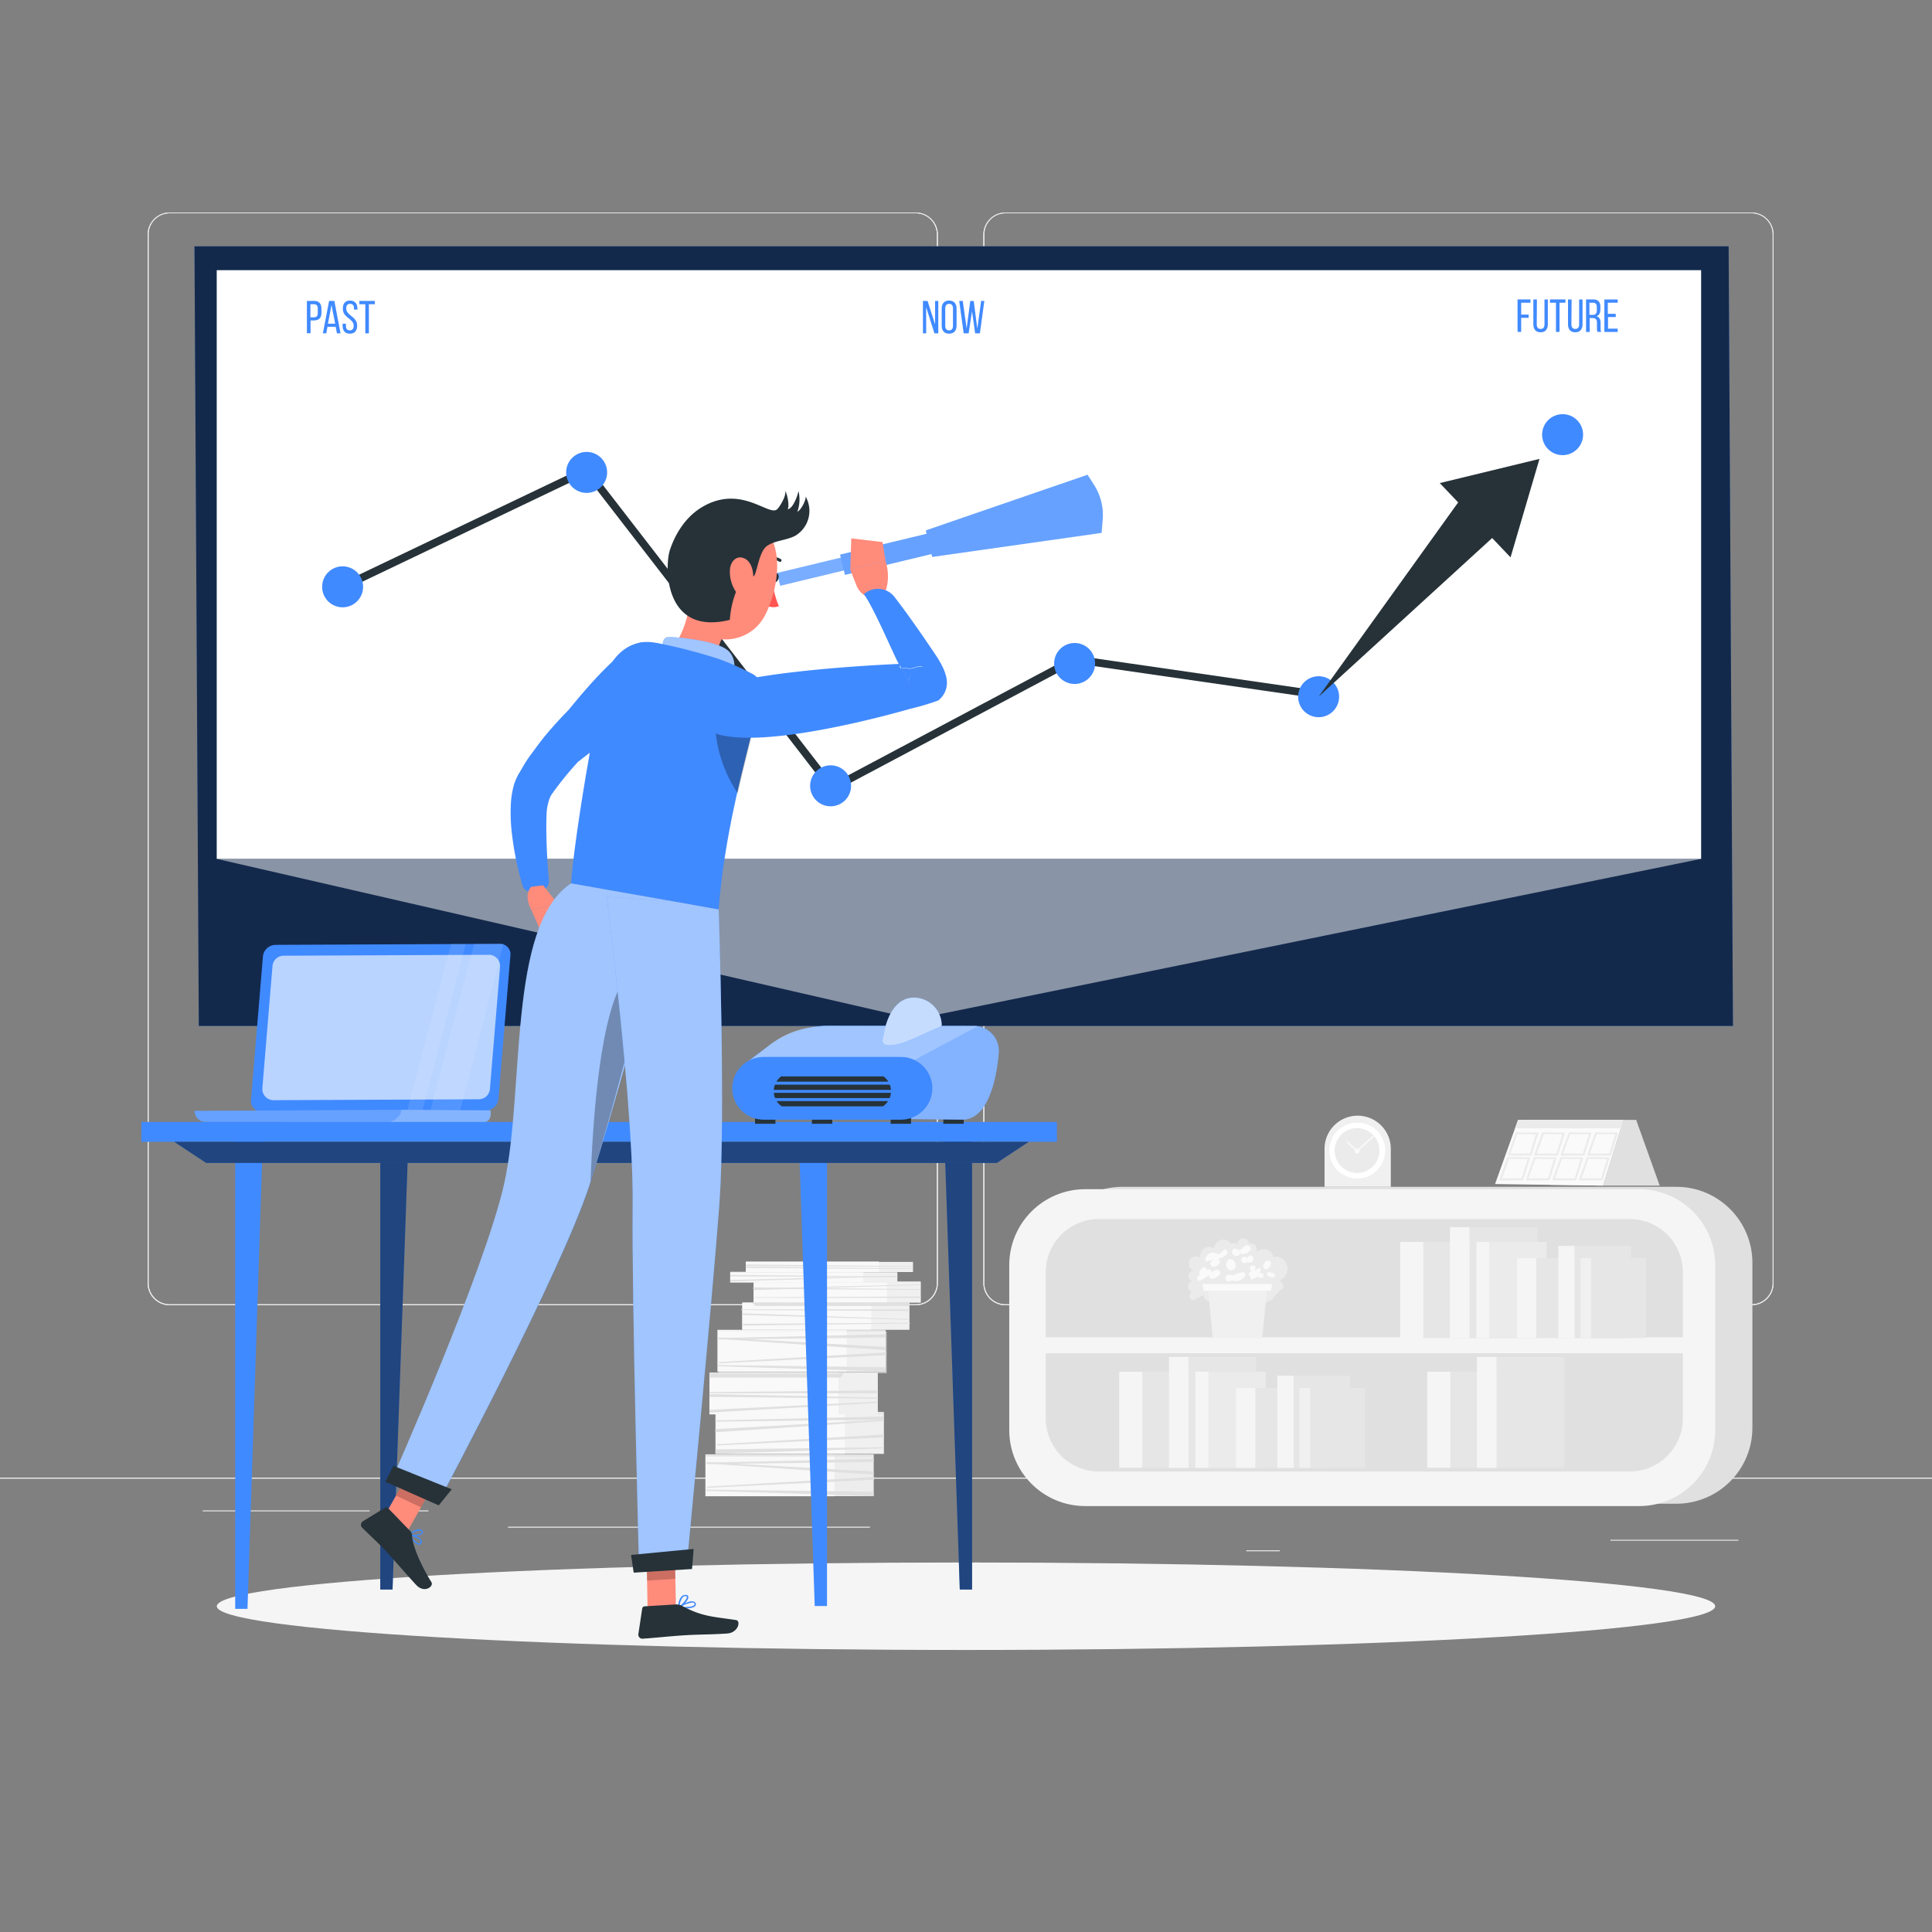 <svg xmlns="http://www.w3.org/2000/svg" data-bbox="0 55 500 372.01" data-type="ugc" viewBox="0 0 500 500"><rect x="0" y="0" width="500" height="500" fill="#808080" stroke="none"/><defs><clipPath id="a"><path d="M225.81 287.15H205a4.77 4.77 0 0 1-4.76-4.76 4.77 4.77 0 0 1 4.76-4.76h20.83a4.77 4.77 0 0 1 4.76 4.76 4.77 4.77 0 0 1-4.78 4.76z"/></clipPath></defs><path fill="#ebebeb" d="M237 337.8H43.91a5.71 5.71 0 0 1-5.7-5.71V60.66a5.71 5.71 0 0 1 5.7-5.66H237a5.71 5.71 0 0 1 5.71 5.71v271.38a5.71 5.71 0 0 1-5.71 5.71zM43.91 55.2a5.46 5.46 0 0 0-5.45 5.46v271.43a5.46 5.46 0 0 0 5.45 5.46H237a5.47 5.47 0 0 0 5.46-5.46V60.66A5.47 5.47 0 0 0 237 55.2zm409.4 282.6h-193.1a5.72 5.72 0 0 1-5.71-5.71V60.66a5.72 5.72 0 0 1 5.71-5.66h193.1a5.71 5.71 0 0 1 5.69 5.66v271.43a5.71 5.71 0 0 1-5.69 5.71zM260.21 55.2a5.47 5.47 0 0 0-5.46 5.46v271.43a5.47 5.47 0 0 0 5.46 5.46h193.1a5.47 5.47 0 0 0 5.46-5.46V60.66a5.47 5.47 0 0 0-5.46-5.46zM500 382.4v.25H0v-.25h500z"/><path fill="#ebebeb" d="M237 337.8H43.91a5.71 5.71 0 0 1-5.7-5.71V60.66a5.71 5.71 0 0 1 5.7-5.66H237a5.71 5.71 0 0 1 5.71 5.71v271.38a5.71 5.71 0 0 1-5.71 5.71zM43.91 55.2a5.46 5.46 0 0 0-5.45 5.46v271.43a5.46 5.46 0 0 0 5.45 5.46H237a5.47 5.47 0 0 0 5.46-5.46V60.66A5.47 5.47 0 0 0 237 55.2zm409.4 282.6h-193.1a5.72 5.72 0 0 1-5.71-5.71V60.66a5.72 5.72 0 0 1 5.71-5.66h193.1a5.71 5.71 0 0 1 5.69 5.66v271.43a5.71 5.71 0 0 1-5.69 5.71zM260.21 55.2a5.47 5.47 0 0 0-5.46 5.46v271.43a5.47 5.47 0 0 0 5.46 5.46h193.1a5.47 5.47 0 0 0 5.46-5.46V60.66a5.47 5.47 0 0 0-5.46-5.46zM500 382.4v.25H0v-.25h500zm-50.1 16.09v.25h-33.12v-.25h33.12zm-118.68 2.72v.25h-8.69v-.25h8.69zm84.56-12v.25h-19.19v-.25h19.19zm-320.13 1.68v.25H52.46v-.25h43.19zm129.5 4.22v.25h-93.68v-.25h93.68z"/><path fill="#e0e0e0" d="M453.52 326.82v42.67c0 10.863-8.807 19.67-19.67 19.67H290.49c-10.863 0-19.67-8.807-19.67-19.67v-42.67c0-10.863 8.807-19.67 19.67-19.67h143.36c10.863 0 19.67 8.807 19.67 19.67z"/><path fill="#f5f5f5" d="M443.89 327.43v42.67c0 10.863-8.807 19.67-19.67 19.67H280.86c-10.863 0-19.67-8.807-19.67-19.67v-42.67c0-10.863 8.807-19.67 19.67-19.67h143.36c10.863 0 19.67 8.807 19.67 19.67z"/><path fill="#e0e0e0" d="M284.38 315.49h137.4a13.74 13.74 0 0 1 13.74 13.74v16.86H270.64v-16.86a13.74 13.74 0 0 1 13.74-13.74zm-13.74 34.73h164.87v16.86a13.74 13.74 0 0 1-13.74 13.74H284.38a13.74 13.74 0 0 1-13.74-13.74v-16.86z"/><path fill="#e6e6e6" d="M391.73 321.41v24.87h-23.37v-24.87h23.37z"/><path fill="#f5f5f5" d="M368.36 321.41v24.87h-5.99v-24.87h5.99z"/><path fill="#e6e6e6" d="M397.85 317.58v28.71H380.3v-28.71h17.55z"/><path fill="#f5f5f5" d="M380.31 317.58v28.71h-5.08v-28.71h5.08z"/><path fill="#ebebeb" d="M400.27 321.41v24.87h-14.8v-24.87h14.8z"/><path fill="#f5f5f5" d="M385.47 321.41v24.87h-3.38v-24.87h3.38z"/><path fill="#e6e6e6" d="M416.99 325.62v20.67h-19.41v-20.67h19.41z"/><path fill="#f5f5f5" d="M397.58 325.62v20.67h-4.97v-20.67h4.97z"/><path fill="#e6e6e6" d="M422.08 322.43v23.85H407.5v-23.85h14.58z"/><path fill="#f5f5f5" d="M407.51 322.43v23.85h-4.22v-23.85h4.22z"/><path fill="#e6e6e6" d="M425.97 325.62v20.67H411.8v-20.67h14.17z"/><path fill="#f0f0f0" d="M411.8 325.62v20.67h-2.81v-20.67h2.81z"/><path fill="#e6e6e6" d="M319.01 355v24.87h-23.37V355h23.37z"/><path fill="#f5f5f5" d="M295.64 355v24.87h-5.99V355h5.99z"/><path fill="#e6e6e6" d="M325.13 351.17v28.71h-17.55v-28.71h17.55z"/><path fill="#f5f5f5" d="M307.58 351.17v28.71h-5.07v-28.71h5.07z"/><path fill="#e6e6e6" d="M398.73 355v24.87h-23.37V355h23.37z"/><path fill="#f5f5f5" d="M375.36 355v24.87h-5.99V355h5.99z"/><path fill="#e6e6e6" d="M404.85 351.17v28.71H387.3v-28.71h17.55z"/><path fill="#f5f5f5" d="M387.3 351.17v28.71h-5.07v-28.71h5.07z"/><path fill="#ebebeb" d="M327.55 355v24.87h-14.8V355h14.8z"/><path fill="#f5f5f5" d="M312.75 355v24.87h-3.38V355h3.38z"/><path fill="#e6e6e6" d="M344.28 359.21v20.67h-19.41v-20.67h19.41z"/><path fill="#f5f5f5" d="M324.87 359.21v20.67h-4.97v-20.67h4.97z"/><path fill="#e6e6e6" d="M349.36 356.03v23.85h-14.58v-23.85h14.58z"/><path fill="#f5f5f5" d="M334.8 356.03v23.85h-4.22v-23.85h4.22z"/><path fill="#e6e6e6" d="M353.25 359.21v20.67h-14.17v-20.67h14.17z"/><path fill="#f0f0f0" d="M339.08 359.21v20.67h-2.81v-20.67h2.81z"/><path fill="#ebebeb" d="M182.57 387.2v-10.82h43.53v10.82h-43.53z"/><path fill="#fff" d="M182.7 387.24v-10.82h43.53v10.82H182.7z" opacity=".1" style="isolation:isolate"/><path fill="#fff" d="M182.57 387.24v-10.82h33.41v10.82h-33.41z" opacity=".6" style="isolation:isolate"/><path fill="#e0e0e0" d="m182.78 385.83 43.32 1.34-.05-1.1-43.3-.56.03.32zm43.32-5.01-43.26-2.43v.36l43.26 2.89v-.82z" style="isolation:isolate"/><path fill="#e0e0e0" d="m226.1 377.55-43.26.99v.36l43.26-.53v-.82zm.12 5.4-43.26 2.1v-.31l43.26-2.51v.72zm-43.55-6.43 43.26.04v.35h-43.26v-.39z" style="isolation:isolate"/><path fill="#e0e0e0" d="M185.68 354.97v-10.82h43.53v10.82h-43.53z"/><path fill="#fff" d="M185.95 355.4v-10.82h43.53v10.82h-43.53z" opacity=".5" style="isolation:isolate"/><path fill="#fff" d="M185.69 355.01v-10.82h33.41v10.82h-33.41z" opacity=".6" style="isolation:isolate"/><path fill="#e0e0e0" d="m185.9 353.59 43.32 1.34-.05-1.09-43.3-.57.03.32zm43.32-5.01-43.25-2.43v.36l43.25 2.9v-.83z" style="isolation:isolate"/><path fill="#e0e0e0" d="m229.22 345.31-43.25.99v.36l43.25-.52v-.83zm.12 5.4-43.26 2.11v-.32l43.26-2.51v.72z" style="isolation:isolate"/><path fill="#e0e0e0" d="M185.15 376.22V365.4h43.53v10.82h-43.53z"/><path fill="#fff" d="M185.28 376.28v-10.82h43.53v10.82h-43.53z" opacity=".5" style="isolation:isolate"/><path fill="#fff" d="M218.65 365.45v10.82h-33.41v-10.82h33.41z" opacity=".6" style="isolation:isolate"/><path fill="#e0e0e0" d="m228.49 374.54-43.3.56-.04 1.1 43.32-1.35.02-.31zm-43.07-8.99 43.26.03v.36h-43.26v-.39zm-.27 5.12 43.25-2.89v-.37l-43.25 2.44v.82zm43.53-4.09-43.26.99v.35l43.26-.52v-.82zm.12 5.39-43.26 2.11v-.32l43.26-2.51v.72z" style="isolation:isolate"/><path fill="#e0e0e0" d="m227.17 355.2-43.51.22-.07 10.6h43.58V355.2z"/><path fill="#fff" d="M183.64 366.03v-10.82h43.53v10.82h-43.53z" opacity=".5" style="isolation:isolate"/><path fill="#fff" d="M217 355.2v10.82h-33.41V355.2H217z" opacity=".6" style="isolation:isolate"/><path fill="#e0e0e0" d="M218.31 355.42h-34.65v1.1h33.91l.74-1.1zm8.61 4.43-43.26.41v.31h43.26v-.72zm-43.26 5.01 43.26-2.11v.32l-43.26 2.51v-.72zm0-4.07 43.26.87v.3l-43.26-.45v-.72z" style="isolation:isolate"/><path fill="#e0e0e0" d="M238.28 331.66v5.45h-43.25v-5.45h43.25z"/><path fill="#fff" d="M238.28 331.66v5.45h-43.25v-5.45h43.25z" opacity=".5" style="isolation:isolate"/><path fill="#fff" d="M229.5 331.66v5.45h-34.47v-5.45h34.47z" opacity=".6" style="isolation:isolate"/><path fill="#e0e0e0" d="m238.31 335.52-43.26.22v.15h43.26v-.37zm-43.26-2.04 43.26-1.1v.17l-43.26 1.31v-.38z" style="isolation:isolate"/><path fill="#e0e0e0" d="m194.91 333.19 43.26.44v.17l-43.26-.24v-.37z" style="isolation:isolate"/><path fill="#e0e0e0" d="M232.23 329.26v2.63h-43.25v-2.63h43.25z"/><path fill="#fff" d="M232.23 329.28v2.6h-43.25v-2.6h43.25z" opacity=".5" style="isolation:isolate"/><path fill="#fff" d="M223.45 329.11v2.77h-34.47v-2.77h34.47z" opacity=".6" style="isolation:isolate"/><path fill="#e0e0e0" d="m189 331.26 43.25-1.11v.17L189 331.63v-.37z" style="isolation:isolate"/><path fill="#e0e0e0" d="m189 329.94 43.25.44v.17l-43.25-.24v-.37z" style="isolation:isolate"/><path fill="#e0e0e0" d="M236.26 326.57v2.63h-43.25v-2.63h43.25z"/><path fill="#fff" d="M236.26 326.6v2.6h-43.25v-2.6h43.25z" opacity=".5" style="isolation:isolate"/><path fill="#fff" d="M227.48 326.43v2.77h-34.47v-2.77h34.47z" opacity=".6" style="isolation:isolate"/><path fill="#e0e0e0" d="m193.03 327.76 43.27.53-.01.16-43.27-.32.01-.37zm0-.51 43.25.45v.17l-43.25-.24v-.38z" style="isolation:isolate"/><path fill="#e0e0e0" d="M235.35 337.11v7.02H192.1v-7.02h43.25z"/><path fill="#fff" d="M235.35 337.11v7.02H192.1v-7.02h43.25z" opacity=".5" style="isolation:isolate"/><path fill="#fff" d="M225.48 337.11v7.02H192.1v-7.02h33.38z" opacity=".6" style="isolation:isolate"/><path fill="#e0e0e0" d="m235.08 339.29-43.25-.25v-.19h43.25v.44zm-42.95 1.02 43.25 1.26v-.19l-43.25-1.5v.43zm43.25-3.2h-40.8l.91.87h39.89v-.87zm-43.1 5.93 43.25-.52v-.19l-43.25.27v.44z" style="isolation:isolate"/><path fill="#ebebeb" d="M318.82 322.17a2.51 2.51 0 0 0-2.67-1.33 2.65 2.65 0 0 0-2 2.3 2.23 2.23 0 0 0-2.53-.06 2.51 2.51 0 0 0-1 2.45 1.86 1.86 0 0 0-2.71.55 2.08 2.08 0 0 0 .83 2.77 1.34 1.34 0 0 0 .06 2.67 1.46 1.46 0 0 0-1.33 1.27 1.52 1.52 0 0 0 1 1.58 1.21 1.21 0 0 0-.29 1.88 1.09 1.09 0 0 0 1.72-.55.36.36 0 0 0 .57.09.4.4 0 0 0-.11-.6.67.67 0 0 0 1.15-.29 1.64 1.64 0 0 0 2.22 1.76 1 1 0 0 0 .66 1.35 2.3 2.3 0 0 0 1.62-.31 3.54 3.54 0 0 1 1.58-.53 4.79 4.79 0 0 1 1.41.39 4.25 4.25 0 0 0 4.31-1.14 1.83 1.83 0 0 0 3.07-.47 1.39 1.39 0 0 0 1.21 1.1 1.36 1.36 0 0 0 1.31-.95v.79a13.38 13.38 0 0 1 3.26-3.63 1.73 1.73 0 0 0-1.19-1.84 3.23 3.23 0 0 0 .07-6.13 1.53 1.53 0 0 0-1.47.2.93.93 0 0 0 0 1.4 3 3 0 0 0-1.27-3.34 2.63 2.63 0 0 0-3.33.72 1.68 1.68 0 0 0 0-1.85 1.47 1.47 0 0 0-1.66-.56 1.67 1.67 0 0 0-1.81-1.36 1.73 1.73 0 0 0-1.35 1.85.85.85 0 0 0-1.53-.29c-.39-.12.2.11.2.11z"/><path fill="#fafafa" d="M319.12 330.15a1.53 1.53 0 0 0-1.15-.27 1.05 1.05 0 0 0-.83.78.82.82 0 0 0 .55.94c.48.11 1-.28 1.44-.21a3.65 3.65 0 0 1 .5.15 2.45 2.45 0 0 0 2-.7 2.27 2.27 0 0 0 .55-.52.72.72 0 0 0 .06-.72.93.93 0 0 0-.95-.31 3.73 3.73 0 0 0-1.94.81l.05-.34zm10.13-.6a2.1 2.1 0 0 0-.61-.32.63.63 0 0 0-.63.18.64.64 0 0 0 .17.84 1.85 1.85 0 0 0 .89.3c.32.05.73.06.89-.22a.58.58 0 0 0-.15-.65 1.85 1.85 0 0 0-.63-.31zm-16.01-5.27a2.22 2.22 0 0 0-1.29 1.55.53.53 0 0 0 .14.58.58.58 0 0 0 .43 0l1.86-.44a2.6 2.6 0 0 0-.84.44.9.9 0 0 0-.31.85.86.86 0 0 0 .86.58 1.86 1.86 0 0 0 1-.41 1.28 1.28 0 0 0 .64-.95c0-.4-.49-.76-.8-.51a6.54 6.54 0 0 0 2-.91 1.76 1.76 0 0 0 .58-.54.75.75 0 0 0 .06-.75c-.64-1.15-1.44.54-1.83.69-.74.29-1.56-.57-2.5-.18zm-2.88 4.92a.6.6 0 0 0 .16.64.39.39 0 0 0 .59-.12 2.1 2.1 0 0 0-1.11.63c-.26.35-.2 1 .22 1.09a1 1 0 0 0 .77-.17 14.33 14.33 0 0 0 1.91-1.27c-.18.42.26.9.72.94a2.24 2.24 0 0 0 1.29-.45c.49-.29 1-.74.91-1.29a.94.94 0 0 0-1.2-.56 2.79 2.79 0 0 0-1.16.89c.26-.38-.11-.94-.56-1a1.37 1.37 0 0 0-1.16.53c.51-.28.63-1-.06-1.1-.45-.05-1.21.87-1.32 1.24zm14.15-1.65a.77.77 0 0 0-1 .51.78.78 0 0 0 .61.92 1.22 1.22 0 0 0-.79.41.62.62 0 0 0-.16.46.56.56 0 0 0 .55.43 1.71 1.71 0 0 0 .72-.21 1.47 1.47 0 0 0-.71.21.46.46 0 0 0-.1.65.59.59 0 0 0 .59.07 3.07 3.07 0 0 0 1.22-.68 1.16 1.16 0 0 0 1 .42.7.7 0 0 0 .58-.83.74.74 0 0 0-.63-.45 1.88 1.88 0 0 0-.81.12 1.53 1.53 0 0 0 .65-.71c.1-.31-.11-.73-.44-.71s-.55.53-.84.71c-.32-.33.35-1.03-.44-1.32zM317.9 326a1.5 1.5 0 0 0-.53 1.34 1.54 1.54 0 0 0 .8 1.37 1.26 1.26 0 0 0 1.63-1 1.79 1.79 0 0 0-1-1.79 1 1 0 0 0-.9.08zm4.69-.58.17.15a.84.84 0 1 0-1.23 1.13.88.88 0 0 0 1.23-.09 1.24 1.24 0 0 0 1.46-.27A1 1 0 0 0 324 325a.77.77 0 0 0-1.12.66l-.2-.22zm5.16.83a2.68 2.68 0 0 0-.79 1.13.91.91 0 0 0 .53 1.13c.44.12.87-.25 1.12-.64a1.4 1.4 0 0 0 .28-1.17c-.13-.4-.7-.63-1-.33zm-7.44-2.71a.77.77 0 0 0-1.06-.29.91.91 0 0 0-.32 1.09 1.14 1.14 0 0 0 .95.69c.51.06 1.11-.35 1-.85a1.1 1.1 0 0 0 1 .37 2.64 2.64 0 0 0 1-.38c.43-.25.88-.63.84-1.12a.87.87 0 0 0-.81-.72 1.45 1.45 0 0 0-1.07.4c-.23.2-.43.44-.68.62a.87.87 0 0 1-.87.12z"/><path fill="#f0f0f0" d="M326.67 346.28h-12.81l-1.25-12.9h15.31l-1.25 12.9z"/><path fill="#fafafa" d="M328.91 334.04h-17.42l-.31-1.72h18.05l-.32 1.72z"/><path fill="#e0e0e0" d="M429.53 306.84h-14.7l4.61-14.84.67-2.17h3.33l6.09 17.01z"/><path fill="#e0e0e0" d="m420.11 289.83-.67 2.17-4.61 14.84-13.59-.2-4.37-14.64-.67-2.17h23.91z"/><path fill="#fafafa" d="m420.11 289.83-.67 2.17-4.61 14.84-27.91-.41 5.95-16.6h27.24z"/><path fill="#ebebeb" d="m420.11 289.83-.67 2.17H392.1l.77-2.17h27.24zm-23.81 9.22h-6.13l2.14-6 5.86.07zm-5.42-.5h5.05l1.56-5-4.83-.05zm12.27.5H397l2.13-6 5.87.07zm-5.42-.5h5.06l1.56-5-4.83-.05zm12.27.5h-6.13l2.14-6 5.86.07zm-5.42-.5h5.05l1.56-5-4.83-.05zm12.29.5h-6.13l2.14-6 5.86.07zm-5.42-.5h5.05l1.56-5-4.83-.05zm-17.29 6.91H388l2.14-6 5.86.07zm-5.42-.5h5.05l1.56-5-4.83-.06zm12.26.5h-6.13l2.14-6 5.86.07zm-5.43-.5h5.06l1.56-5-4.83-.06zm12.3.5h-6.13l2.14-6 5.86.07zm-5.42-.5h5.06l1.55-5-4.83-.06zm12.28.5h-6.13l2.14-6 5.86.07zm-5.42-.5h5.05l1.56-5-4.83-.06z"/><path fill="#f0f0f0" d="M359.94 307.15h-17.15v-9.84a8.57 8.57 0 0 1 8.57-8.57 8.58 8.58 0 0 1 8.58 8.57z"/><path fill="#fff" d="M358.49 297.77a7.23 7.23 0 1 1-14.46 0 7.23 7.23 0 0 1 14.46 0z"/><path fill="#ebebeb" d="M357 297.77a5.8 5.8 0 1 1-5.8-5.81 5.8 5.8 0 0 1 5.8 5.81z"/><path fill="#fafafa" d="M351.84 297.9a.63.63 0 1 1-.63-.63.63.63 0 0 1 .63.63z"/><path fill="#fafafa" d="m351.14 298.13-2.65-2.5.26-.27 2.4 2.26 4.31-3.81.25.28-4.57 4.04z"/><path fill="#ebebeb" d="M110.89 390.89v.25h-6.33v-.25h6.33z"/><path fill="#f5f5f5" d="M443.89 415.69c0 6.252-86.808 11.32-193.89 11.32-107.082 0-193.89-5.068-193.89-11.32 0-6.252 86.808-11.32 193.89-11.32 107.082 0 193.89 5.068 193.89 11.32z"/><path fill="#408aff" d="M448.49 265.52H51.45L50.33 63.75h397.04l1.12 201.77z"/><path d="M448.49 265.52H51.45L50.33 63.75h397.04l1.12 201.77z" opacity=".7"/><path fill="#fff" d="M440.25 69.92v152.35H56.09V69.92h384.16z"/><path fill="#fff" d="M56.09 222.27h384.15l-203.49 41.5-180.66-41.5z" opacity=".5"/><path fill="#263238" d="m215.12 205.25-63.6-82.29-62.42 29.82-.86-1.81 63.88-30.51 63.55 82.23 62.26-33.09 63.47 9.19-.28 1.98-62.83-9.09-63.17 33.57z"/><path fill="#408aff" d="M93.97 151.87a5.3 5.3 0 1 1-10.6 0 5.3 5.3 0 0 1 10.6 0zm63.15-29.61a5.3 5.3 0 1 1-5.3-5.3 5.3 5.3 0 0 1 5.3 5.3zm63.14 81.11a5.3 5.3 0 1 1-5.29-5.3 5.29 5.29 0 0 1 5.29 5.3zm63.15-31.66a5.3 5.3 0 1 1-5.3-5.3 5.29 5.29 0 0 1 5.3 5.3zm63.15 8.6a5.3 5.3 0 1 1-5.3-5.3 5.3 5.3 0 0 1 5.3 5.3zm63.14-67.82a5.3 5.3 0 1 1-5.29-5.3 5.29 5.29 0 0 1 5.29 5.3z"/><path fill="#263238" d="m390.93 144.24-4.76-5-44.91 41.06 36.11-50.28-4.76-5 25.81-6.26-7.49 25.48z"/><path fill="#408aff" d="M81.31 77.88c1.32 0 1.88.78 1.88 2.05v1c0 1.34-.62 2-2 2h-.82v3.31h-.94v-8.36zm-.08 4.24c.7 0 1-.32 1-1.13v-1.11c0-.77-.28-1.15-1-1.15h-.9v3.39zm3.52 2.46-.32 1.69h-.87l1.61-8.39h1.36l1.6 8.39h-.93l-.33-1.69zm.12-.8h1.87l-.95-4.85zm7.63-3.89v.23h-.89v-.28c0-.75-.28-1.2-1-1.2s-1 .45-1 1.19c0 1.88 2.82 2.06 2.82 4.43 0 1.27-.61 2.09-1.89 2.09s-1.88-.82-1.88-2.09v-.48h.87v.52c0 .76.31 1.2 1 1.2s1-.44 1-1.2c0-1.87-2.81-2-2.81-4.41 0-1.29.6-2.1 1.86-2.1s1.92.83 1.92 2.1zm2.04 6.38v-7.54H93v-.85h4v.85h-1.53v7.54zm145.16 0h-.84v-8.39h1.19l1.95 6.06v-6.06h.83v8.39h-1l-2.15-6.79zm4.01-6.37c0-1.28.63-2.11 1.92-2.11s1.93.83 1.93 2.11v4.34c0 1.28-.64 2.11-1.93 2.11s-1.92-.83-1.92-2.11zm.92 4.39c0 .77.33 1.21 1 1.21s1-.44 1-1.21v-4.44c0-.75-.31-1.21-1-1.21s-1 .46-1 1.21zm6.05 1.98h-1.28l-1.16-8.39h.92l1 7.14.94-7.13h.9l.92 7.15 1-7.16h.82l-1.14 8.39h-1.24l-.8-5.7zm144.93-4.86v.85h-1.93v3.64h-.94v-8.4h3.34v.85h-2.4v3.06zm2.1 2.51c0 .75.3 1.21 1 1.21s1-.46 1-1.21V77.5h.87v6.37c0 1.27-.59 2.12-1.88 2.12s-1.87-.85-1.87-2.12V77.5h.92zm4.97 1.98v-7.55h-1.55v-.85h4v.85h-1.53v7.55zm4-1.98c0 .75.3 1.21 1 1.21s1-.46 1-1.21V77.5h.88v6.37c0 1.27-.59 2.12-1.89 2.12s-1.87-.85-1.87-2.12V77.5h.93zm5.62-6.42c1.32 0 1.87.67 1.87 1.92v.68c0 .93-.32 1.5-1 1.73.77.23 1.06.85 1.06 1.75v1.31a2.2 2.2 0 0 0 .16 1h-.94a2.17 2.17 0 0 1-.16-1v-1.33c0-1-.44-1.25-1.22-1.25h-.66v3.59h-.94v-8.4zm-.24 4c.75 0 1.19-.24 1.19-1.15v-.85c0-.75-.28-1.15-1-1.15h-.91v3.11zm6.09-.28v.84h-2v3h2.51v.85h-3.45V77.5h3.45v.85h-2.56v2.87zM126.57 284.48l-58.93.27 3.1-37.38 58.94-.26-3.11 37.37z"/><path fill="#408aff" d="m125.77 287.41-58.07.26a2.69 2.69 0 0 1-2.74-3l3.09-37.14a3.32 3.32 0 0 1 3.23-3l58.07-.26a2.69 2.69 0 0 1 2.74 3L129 284.41a3.33 3.33 0 0 1-3.23 3z"/><g opacity=".7"><path fill="#408aff" d="m126.57 284.48-58.93.27 3.1-37.38 58.94-.26-3.11 37.37z"/><path fill="#fff" d="m123.92 284.49-53.12.24a2.9 2.9 0 0 1-2.9-3.14L70.52 250a2.9 2.9 0 0 1 2.88-2.66l53.11-.24a2.9 2.9 0 0 1 2.9 3.14l-2.62 31.58a2.89 2.89 0 0 1-2.87 2.67z" opacity=".9"/></g><path fill="#fff" d="m116.76 244.29-11.32 43.11 3.87-.02 11.19-43.1-3.74.01zm5.97-.02-11.31 43.1 7.68-.03 11.19-43.1-7.56.03z" opacity=".1" style="isolation:isolate"/><path fill="#408aff" d="m107.35 287.2 19.6.17c.25 2.28-.75 3.1-2 3.09l-71.74-.11a2.85 2.85 0 0 1-2.85-2.86z"/><path fill="#fff" d="M127 287.37c.25 2.28-.75 3.1-2 3.09h-24.84c1.64 0 3.71-1.59 3.71-3.22z" opacity=".2"/><path fill="#fff" d="m107.35 287.2 19.6.17c.25 2.28-.75 3.1-2 3.09l-71.74-.11a2.85 2.85 0 0 1-2.85-2.86z" opacity=".2"/><path fill="#408aff" d="M60.87 294.04v122.34h3.18l4-122.34h-7.18zm37.54 4v113.34h3.18l4-113.34h-7.18z"/><path d="M98.41 298.04v113.34h3.18l4-113.34h-7.18z" opacity=".5"/><path fill="#408aff" d="M251.57 294.04v117.34h-3.18l-4-117.34h7.18z"/><path d="M251.57 294.04v117.34h-3.18l-4-117.34h7.18z" opacity=".5"/><path fill="#408aff" d="M214.03 298.04v117.6h-3.18l-4-117.6h7.18zm59.5-7.68v5.13H36.59v-5.13h236.94z"/><path fill="#408aff" d="M257.95 300.98H53.37l-8.3-5.49h221.18l-8.3 5.49z"/><path d="M257.95 300.98H53.37l-8.3-5.49h221.18l-8.3 5.49z" opacity=".5"/><path fill="#263238" d="M249.41 288.74v2.09h-5.28v-2.09h5.28z"/><path fill="#408aff" d="m249.07 289.77-39.91-.43c-4.91 0-6.51-9.27-6.51-12.85a11 11 0 0 1 11-11H252a6.53 6.53 0 0 1 6.51 6.5s-.81 17.78-9.44 17.78z"/><g opacity=".5"><path fill="#fff" d="m249.07 289.77-39.91-.43c-4.91 0-6.51-9.27-6.51-12.85a11 11 0 0 1 11-11H252a6.53 6.53 0 0 1 6.51 6.5s-.81 17.78-9.44 17.78z" opacity=".7"/></g><path fill="#408aff" d="m253.08 265.6-38.83-.08a25.11 25.11 0 0 0-15.14 5l-4.69 3.48a1.38 1.38 0 0 0 .86 2.48l38.9-1z"/><path fill="#fff" d="m253.08 265.6-38-.08c-6.23 0-11.4 1.25-16.67 5.52L193.2 275a.9.9 0 0 0 .56 1.62l39.77-.71z" opacity=".5"/><path fill="#263238" d="M200.68 288.74v2.09h-5.28v-2.09h5.28zm35.1 0v2.09h-5.28v-2.09h5.28zm-20.38 0v2.09h-5.28v-2.09h5.28z"/><path fill="#408aff" d="M233.18 289.77h-35.56a8.14 8.14 0 0 1-8.12-8.12 8.14 8.14 0 0 1 8.12-8.11h35.56a8.13 8.13 0 0 1 8.11 8.11 8.14 8.14 0 0 1-8.11 8.12z"/><g fill="#263238" clip-path="url(#a)"><path d="M233.29 278.58v1.36h-34.56v-1.36h34.56zm0 2.13v1.36h-34.56v-1.36h34.56zm0 2.12v1.36h-34.56v-1.36h34.56zm0 2.13v1.36h-34.56v-1.36h34.56z"/></g><path fill="#408aff" d="m243.71 265.38-.22.22-6.4 2.88c-6.19 2.87-9.57 2.58-8.52 0 0 0 1.11-10.3 7.94-10.3a7.21 7.21 0 0 1 7.2 7.2z"/><path fill="#fff" d="m243.71 265.38-.22.22-6.4 2.88c-6.19 2.87-9.57 2.58-8.52 0 0 0 1.11-10.3 7.94-10.3a7.21 7.21 0 0 1 7.2 7.2z" opacity=".7"/><path fill="#408aff" d="m227.863 141.854.793 3.296-26.737 6.434-.793-3.296 26.737-6.434z"/><path fill="#fff" d="m227.863 141.854.793 3.296-26.737 6.434-.793-3.296 26.737-6.434z" opacity=".3"/><path fill="#408aff" d="m257.464 133.896 1.261 5.24-40.047 9.637-1.26-5.24 40.046-9.637z"/><path fill="#fff" d="m257.464 133.896 1.261 5.24-40.047 9.637-1.26-5.24 40.046-9.637z" opacity=".2"/><path fill="#408aff" d="m285.08 137.91-43.83 6.22-1.65-6.86 41.86-14.4 1.7 2.67a14.41 14.41 0 0 1 2.21 9z"/><path fill="#fff" d="m285.08 137.91-43.83 6.22-1.65-6.86 41.86-14.4 1.7 2.67a14.41 14.41 0 0 1 2.21 9z" opacity=".2"/><path fill="#408aff" d="M170.83 182.13c-6.71 4.63-16.41 11.12-21.07 14.92h-.06a85.07 85.07 0 0 0-6.17 7.48l-.85 1.2-.08.11-.1.2a3.82 3.82 0 0 0-.21.46 14.17 14.17 0 0 0-.7 2.65c-.32 2-.33 9.84.46 18.72a2.38 2.38 0 0 1-2 2.56l-2.17.36a2.36 2.36 0 0 1-2.66-1.64 80.61 80.61 0 0 1-2.69-13 45.46 45.46 0 0 1-.32-8.08 21.89 21.89 0 0 1 .79-4.89 7.24 7.24 0 0 1 .31-.93l.26-.66.34-.71c.27-.54.4-.74.57-1l.52-.88a35.05 35.05 0 0 1 2.15-3.4c.77-1 1.54-2.1 2.35-3.16 1.65-2.2 3.46-4.24 5.29-6.24.78-.85 1.57-1.67 2.38-2.49 6.17-7.61 15.26-17.76 19.69-17.52 7.22.33 10.22 8.81 3.97 15.94z"/><path fill="#ff8b7b" d="M137.46 229.5c-2.08 2.25 0 5.93 0 5.93l6.77-1.69-3.68-4.62z"/><path fill="#ff8b7b" d="m144.23 233.74-6.73 1.71 2.42 5.46 5.02-1.12-.71-6.05z"/><path fill="#263238" d="M201 148.31c.42.11.64.7.47 1.37s-.61 1.11-1.07 1-.63-.72-.46-1.37.61-1.11 1.06-1z"/><path fill="#ff5652" d="M198.34 156.67a3.87 3.87 0 0 0 3.24.21 23.42 23.42 0 0 1-1.67-6.32z"/><path fill="#263238" d="M198.29 144.92a.39.39 0 0 1 .22-.51 3.87 3.87 0 0 1 3.56.29l.08.06a.39.39 0 0 1-.53.57 3.14 3.14 0 0 0-2.83-.19.33.33 0 0 1-.24 0 .36.36 0 0 1-.26-.22z"/><path fill="#ff8b7b" d="M188.28 162.83c-2.7 4-4.56 8.68 1.25 12.49 0 0 4 8-7.64 3.77-10.59-3.81-10.07-10.15-10.07-10.15 5.36-2.36 6.67-11.71 7.6-17.81z"/><path fill="#408aff" d="M189.58 175.74s1.76-5.06-1.34-7.52-13-3.37-15.1-3.37c-1.9 0-1.75 2.11-1.59 4z"/><path fill="#fff" d="M189.58 175.74s1.76-5.06-1.34-7.52-13-3.37-15.1-3.37c-1.9 0-1.75 2.11-1.59 4z" opacity=".5"/><path d="M166 187.19c-4.42 4.34-8.24 7.34-8.24 7.34l-.5-.61L168.31 179z" opacity=".3" style="isolation:isolate"/><path fill="#408aff" d="m186 235.38-12.41-2.21-15.56-2.74-10.24-1.81c.28-5.23 3.15-27 8.31-51.6 1.43-6.8 6.7-12 13.51-10.67h.19a143.81 143.81 0 0 1 16.09 4.14 69.84 69.84 0 0 1 8.76 3.88 4 4 0 0 1 2.24 3.13c.6 5.12-8.89 30.81-10.89 57.88z"/><path d="M185.09 188.17a35 35 0 0 0 5.82 17.12c.65-3.17 4.13-16.93 4.79-19.68z" opacity=".3" style="isolation:isolate"/><path fill="#ff8b7b" d="m226.1 154.93 1.87.22c3.24-4.28 1.2-10 1.2-10l-9.17 2.19 1.67 4.21a5.42 5.42 0 0 0 4.43 3.38z"/><path fill="#ff8b7b" d="m220.05 147.34 9.12-2.18-.76-4.87-8.1-.96-.26 8.01z"/><path fill="#408aff" d="M244.78 174.77a12.49 12.49 0 0 0-1.1-2.68 21.84 21.84 0 0 0-1.15-2c-.58-.9-6.53-9.81-11.06-15.63a5.42 5.42 0 0 0-7.89-.69c2.84 4 7.88 16.16 9.1 18.19l.62 1a7.92 7.92 0 0 1 1.67 0c1.17.24 2.34-.7 3.46-.49l.44.09h.33a3.38 3.38 0 0 0-.45 0 4.06 4.06 0 0 0-1.22.35 4.24 4.24 0 0 0-1.74 1.54 4 4 0 0 0-.58 1.64 4.22 4.22 0 0 0 0 .6 2.13 2.13 0 0 0-.2-.55 14.5 14.5 0 0 0-.64-1.34c-.31-.62-.67-1.26-1.06-1.91h-.33l-.29-1.07s-52.79 2.11-51.68 9.71c-6.63 19.62 52.33 2.56 54.71 1.86h.07a68.53 68.53 0 0 0 7-2.09 5.78 5.78 0 0 0 2.27-4.32 7.1 7.1 0 0 0-.28-2.21zm-9.53 2.31a.68.68 0 0 1-.05-.21.8.8 0 0 1 .05.21z"/><path fill="#408aff" d="M239.2 172.71a3.38 3.38 0 0 0-.45 0 4.06 4.06 0 0 0-1.22.35 4.24 4.24 0 0 0-1.74 1.54 4 4 0 0 0-.58 1.64 4.22 4.22 0 0 0 0 .6 2.13 2.13 0 0 0-.2-.55 14.5 14.5 0 0 0-.64-1.34c-.31-.62-.67-1.26-1.06-1.91a7.92 7.92 0 0 1 1.67 0c1.17.24 2.34-.7 3.46-.49l.44.09h.22z"/><path fill="#ff8b7b" d="M180.76 137.69a11.2 11.2 0 0 1 15.68-2.27c7 5.16 5 17.22 1.5 23.92-3.93 7.44-14.67 8.57-19.13.89-3-5.1-1.65-9.75-.1-17.81a11.26 11.26 0 0 1 2.05-4.73z"/><path fill="#263238" d="M181.89 131.12c-4.17 2.4-7 6.65-8.52 11.23-1.41 4.29-1.55 22.29 15.51 18.07A24.27 24.27 0 0 1 194 147c1.67 6.53 1.61-3.66 4.45-5.67 2.13-1.51 5-1.44 7.33-2.66a7.48 7.48 0 0 0 2.7-10.18c.19.92-1.24 3.61-2.12 3.93a9.33 9.33 0 0 0 .29-5.32c-.29 1.41-1.48 4.54-2.79 4.69.45-.87 0-3.69-.72-4.92.6 1.11-1.28 4.22-2 4.92-2.14 1.95-9.22-6.45-19.25-.67z"/><path fill="#ff8b7b" d="M193.14 144.8c2 1.4 2.09 5.11 1.49 7.22-.66 2.35-2.71 3.31-4.21 1.08a9.33 9.33 0 0 1-1.51-5.77c.22-2.45 2.2-3.93 4.23-2.53z"/><path fill="#408aff" d="M105.79 397.31a.17.17 0 0 1 0-.19.2.2 0 0 1 .18-.07c.08 0 2.51.51 3.08 1.46a.76.76 0 0 1 .08.67c-.13.44-.39.58-.58.58-.47.07-1.06-.39-1.58-.93a8.71 8.71 0 0 1-1.18-1.52zm.52.18c.63.93 1.68 2 2.2 1.93 0 0 .2 0 .29-.34a.45.45 0 0 0 0-.39 1.15 1.15 0 0 0-.14-.17 5.77 5.77 0 0 0-2.35-1.03z"/><path fill="#408aff" d="M105.76 397.21a.19.19 0 0 1 .06-.17c.07-.06 1.72-1.41 2.81-1.28a.93.93 0 0 1 .68.38.59.59 0 0 1 .06.71c-.49.68-2.66.75-3.49.49h-.07a.19.19 0 0 1-.05-.13zm2.83-1.08a4.12 4.12 0 0 0-2.25 1c.93.15 2.46 0 2.74-.43 0 0 .09-.12 0-.3v-.06a.61.61 0 0 0-.49-.21z"/><path fill="#ff8b7b" d="m106.93 379.2 6.8 2.47-8.63 15.24-6.8-2.47 8.63-15.24z"/><path fill="#263238" d="M106.65 397.46c.11 2.38 1.95 7.07 5 12 .68 1.1-1.8 3-3.94.72s-6.76-7.66-8.31-9.26c-2.53-2.61-3.66-3.54-5.66-5.54a.9.9 0 0 1-.15-.19 1.07 1.07 0 0 1 .34-1.49l5.7-3.5a.65.65 0 0 1 .8.11l5.74 5.93a1.79 1.79 0 0 1 .48 1.22z"/><path d="m102.47 387.06 6.48 3.05 4.78-8.44-6.8-2.47-4.46 7.86z" opacity=".2" style="isolation:isolate"/><path fill="#408aff" d="M173.61 233.17s-14.42 52.94-21 73.43c-7.25 22.43-38.67 81.26-38.67 81.26l-12.33-5.37s23.78-53.56 28.86-76c5.47-24.3.74-66.78 17.32-77.87h.05l10.24 1.81z"/><path fill="#fff" d="M173.61 233.17s-6.94 25.48-13.4 47.93c-2.85 9.91-5.61 19.23-7.63 25.5-7.25 22.43-38.67 81.26-38.67 81.26l-12.33-5.37s23.78-53.56 28.86-76c5.47-24.3.74-66.78 17.32-77.87h.05l10.24 1.81z" opacity=".5"/><path fill="#263238" d="m101.83 379.36-2.12 4.11 13.84 6.12 3.36-4.16z"/><path d="M167.91 250.92c-4.51 17.49-11 42.12-15.07 54.86.66-18.52 3.17-54.4 12.95-55.33a3.28 3.28 0 0 1 2.12.47z" opacity=".3" style="isolation:isolate"/><path fill="#408aff" d="M175.65 416.19a.18.18 0 0 1-.15-.13.19.19 0 0 1 .07-.19c.11-.07 2.58-1.69 3.82-1.44a.94.94 0 0 1 .59.38.66.66 0 0 1 0 .76c-.28.43-1.18.62-2.12.68a14.1 14.1 0 0 1-2.21-.06zm3.33-1.43a7.89 7.89 0 0 0-2.84 1.1c1.38.1 3.24 0 3.55-.51.07-.07.12-.18 0-.39a.51.51 0 0 0-.35-.22 1.22 1.22 0 0 0-.33 0z"/><path fill="#408aff" d="M175.53 416.18a.21.21 0 0 1-.08-.16c0-.08.07-2.07 1-2.9a1.33 1.33 0 0 1 1-.36c.49 0 .67.25.68.45.19.81-1.46 2.52-2.33 3h-.07a.23.23 0 0 1-.2-.03zm1.74-3.08a.94.94 0 0 0-.53.23 4.1 4.1 0 0 0-.86 2.32c.84-.59 2-1.91 1.85-2.41 0 0 0-.18-.35-.17h-.11z"/><path fill="#ff8b7b" d="m167.28 399.49 7.33-.45.32 17.02-7.33.46-.32-17.03z"/><path fill="#263238" d="M176.65 415.67c5.15 2.75 8 2.71 13.84 3.6 1.28.21.62 3.3-2.38 3.49-5 .31-6.84.19-11.09.46-3.63.22-7.79.69-10.68.87a1 1 0 0 1-.24 0 1.06 1.06 0 0 1-.89-1.22l1-6.61a.65.65 0 0 1 .6-.54l8-.49a3.4 3.4 0 0 1 1.84.44z"/><path d="m167.27 399.5.19 9.56 7.33-.45-.18-9.57-7.34.46z" opacity=".2" style="isolation:isolate"/><path fill="#408aff" d="M186 235.38s1.81 53.44.21 75.8c-1.68 23.26-8.42 93.25-8.42 93.25l-12.42.77s-1.91-70.19-1.64-93.08c.1-7.8-.53-18.51-1.41-29.57-2-24.39-5.3-50.44-5.3-50.44l16.57 1.06z"/><path fill="#fff" d="M186 235.38s1.81 53.44.21 75.8c-1.68 23.26-8.42 93.25-8.42 93.25l-12.42.77s-1.91-70.19-1.64-93.08c.1-7.8-.53-18.51-1.41-29.57-2-24.39-5.3-50.44-5.3-50.44l16.57 1.06z" opacity=".5"/><path fill="#263238" d="M163.31 402.42 164 407l15.1-.94s.44-5.2.39-5.2z"/></svg>